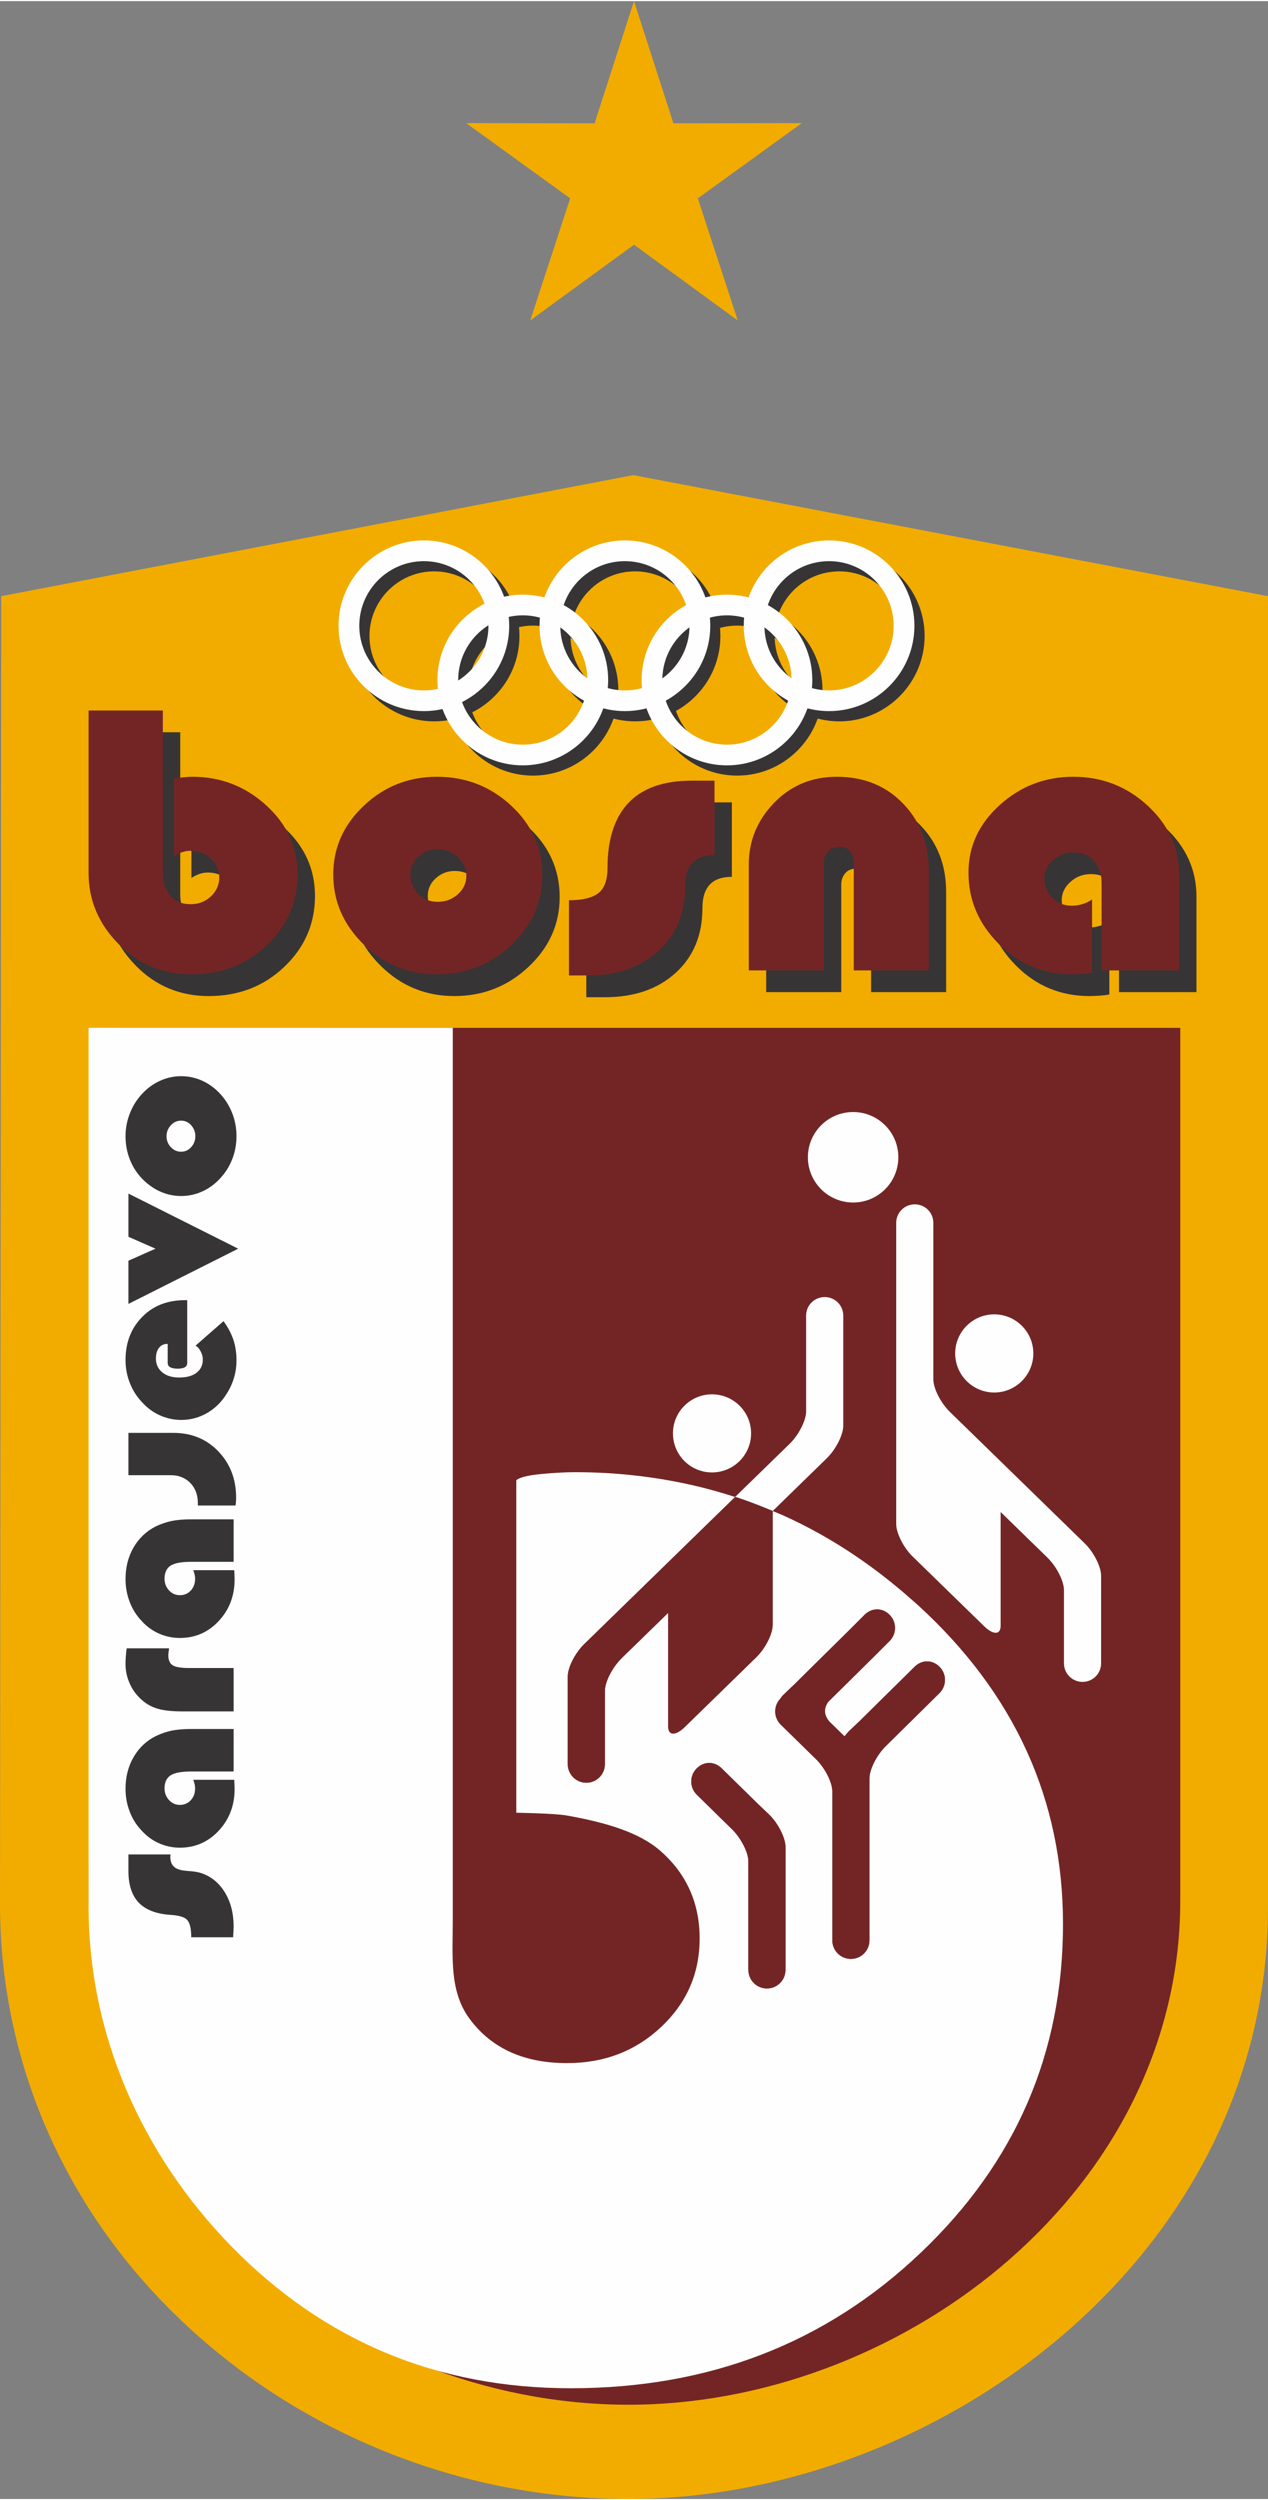 <?xml version="1.0" encoding="UTF-8"?>
<!DOCTYPE svg PUBLIC "-//W3C//DTD SVG 1.1//EN" "http://www.w3.org/Graphics/SVG/1.1/DTD/svg11.dtd">
<!-- Creator: CorelDRAW 2020 (64-Bit) -->
<svg xmlns="http://www.w3.org/2000/svg" xml:space="preserve" width="209px" height="412px" version="1.1" style="shape-rendering:geometricPrecision; text-rendering:geometricPrecision; image-rendering:optimizeQuality; fill-rule:evenodd; clip-rule:evenodd"
viewBox="0 0 209 411.63"
 xmlns:xlink="http://www.w3.org/1999/xlink"
 xmlns:xodm="http://www.corel.com/coreldraw/odm/2003">
 <rect x="0" y="0" width="209" height="411.63" fill="#808080" stroke="none"/>
 <defs>
  <style type="text/css">
   <![CDATA[
    .str0 {stroke:#F2AC00;stroke-width:2.36;stroke-miterlimit:22.926}
    .fil3 {fill:#373435}
    .fil1 {fill:#732525}
    .fil0 {fill:#F2AC00}
    .fil4 {fill:#FEFEFE;fill-rule:nonzero}
    .fil2 {fill:#373435;fill-rule:nonzero}
    .fil5 {fill:#732525;fill-rule:nonzero}
   ]]>
  </style>
 </defs>
 <g id="Layer_x0020_1">
  <g id="_1908588875296">
   <g>
    <path class="fil0" d="M209 98.06l-104.62 -19.95 -104.18 19.95 -0.2 215.97c0.13,25.34 10.41,49.21 28.95,67.29 20.28,19.8 48.19,30.83 76.57,30.29 49.98,-0.95 103.48,-40.4 103.48,-97.57l0 -215.98z"/>
    <path class="fil1" d="M14.79 169.2l179.75 0 0 143.84c0,47.43 -44.95,82.19 -89.22,83.04 -45.87,0.88 -90.45,-33.89 -90.7,-83.04l0.17 -143.84z"/>
    <path class="fil2" d="M71.55 90.55c-7.76,0 -14.07,6.31 -14.07,14.07 0,7.76 6.31,14.07 14.07,14.07 7.76,0 14.07,-6.31 14.07,-14.07 0,-7.76 -6.31,-14.07 -14.07,-14.07zm0 3.42c5.87,0 10.65,4.78 10.65,10.65 0,5.87 -4.78,10.65 -10.65,10.65 -5.87,0 -10.65,-4.78 -10.65,-10.65 0,-5.87 4.78,-10.65 10.65,-10.65z"/>
    <path class="fil2" d="M104.68 90.55c-7.76,0 -14.07,6.31 -14.07,14.07 0,7.76 6.31,14.07 14.07,14.07 7.76,0 14.06,-6.31 14.06,-14.07 0,-7.76 -6.3,-14.07 -14.06,-14.07zm0 3.42c5.87,0 10.64,4.78 10.64,10.65 0,5.87 -4.77,10.65 -10.64,10.65 -5.87,0 -10.65,-4.78 -10.65,-10.65 0,-5.87 4.78,-10.65 10.65,-10.65z"/>
    <path class="fil2" d="M138.34 90.55c-7.76,0 -14.08,6.31 -14.08,14.07 0,7.76 6.32,14.07 14.08,14.07 7.75,0 14.06,-6.31 14.06,-14.07 0,-7.76 -6.31,-14.07 -14.06,-14.07zm0 3.42c5.87,0 10.64,4.78 10.64,10.65 0,5.87 -4.77,10.65 -10.64,10.65 -5.88,0 -10.66,-4.78 -10.66,-10.65 0,-5.87 4.78,-10.65 10.66,-10.65z"/>
    <path class="fil2" d="M121.5 99.49c-7.75,0 -14.06,6.31 -14.06,14.07 0,7.76 6.31,14.07 14.06,14.07 7.76,0 14.07,-6.31 14.07,-14.07 0,-7.76 -6.31,-14.07 -14.07,-14.07zm0 3.42c5.88,0 10.65,4.78 10.65,10.65 0,5.87 -4.77,10.65 -10.65,10.65 -5.86,0 -10.64,-4.78 -10.64,-10.65 0,-5.87 4.78,-10.65 10.64,-10.65z"/>
    <path class="fil2" d="M87.85 99.49c-7.76,0 -14.07,6.31 -14.07,14.07 0,7.76 6.31,14.07 14.07,14.07 7.76,0 14.07,-6.31 14.07,-14.07 0,-7.76 -6.31,-14.07 -14.07,-14.07zm0 3.42c5.87,0 10.65,4.78 10.65,10.65 0,5.87 -4.78,10.65 -10.65,10.65 -5.88,0 -10.65,-4.78 -10.65,-10.65 0,-5.87 4.77,-10.65 10.65,-10.65z"/>
    <path class="fil3" d="M182.85 151.63l0 12.07c-0.45,0.09 -0.98,0.15 -1.56,0.19 -0.59,0.04 -1.16,0.07 -1.71,0.07 -4.74,0 -8.77,-1.67 -12.1,-5.01 -3.32,-3.34 -4.99,-7.26 -4.99,-11.76 0,-4.32 1.72,-8.03 5.16,-11.14 3.45,-3.1 7.49,-4.66 12.14,-4.66 4.74,0 8.82,1.6 12.26,4.79 3.45,3.19 5.16,6.99 5.16,11.4l0 15.73 -12.77 0 0 -14.45c0,-1.41 -0.42,-2.6 -1.24,-3.56 -0.82,-0.97 -1.95,-1.44 -3.41,-1.44 -1.28,0 -2.4,0.42 -3.35,1.28 -0.96,0.86 -1.44,1.87 -1.44,3.02 0,1.19 0.44,2.25 1.3,3.15 0.86,0.9 1.94,1.34 3.21,1.34 1.24,0 2.35,-0.34 3.34,-1.02zm-26.9 11.68l-12.37 0 0 -17.66c0,-1.79 -0.82,-2.69 -2.46,-2.69 -0.78,0 -1.38,0.25 -1.81,0.77 -0.44,0.51 -0.65,1.15 -0.65,1.92l0 17.66 -12.37 0 0 -17.47c0,-3.88 1.39,-7.27 4.17,-10.14 2.77,-2.87 6.22,-4.31 10.31,-4.31 4.52,0 8.21,1.52 11.08,4.57 2.74,2.91 4.1,6.52 4.1,10.85l0 16.5zm-35.32 -31.27l0 12.27c-3.24,0 -4.85,1.7 -4.85,5.13 0,4.46 -1.47,8.02 -4.41,10.69 -2.94,2.68 -6.82,4.02 -11.65,4.02l-3.08 0 0 -12.4c2.19,0 3.8,-0.38 4.82,-1.15 1.03,-0.77 1.54,-2.16 1.54,-4.18 0,-4.53 1.07,-8.02 3.21,-10.46 2.33,-2.61 5.88,-3.92 10.67,-3.92l3.75 0zm-50.12 15.41c0,1.25 0.42,2.31 1.26,3.21 0.85,0.9 1.92,1.35 3.25,1.35 1.27,0 2.39,-0.42 3.32,-1.25 0.92,-0.84 1.4,-1.86 1.4,-3.05 0,-1.2 -0.48,-2.23 -1.44,-3.08 -0.96,-0.86 -2.08,-1.29 -3.35,-1.29 -1.19,0 -2.22,0.4 -3.1,1.19 -0.9,0.79 -1.34,1.77 -1.34,2.92zm-12.71 0.06c0,-4.4 1.68,-8.19 5.05,-11.36 3.37,-3.17 7.38,-4.76 12.04,-4.76 4.73,0 8.81,1.59 12.23,4.76 3.41,3.17 5.13,6.99 5.13,11.49 0,4.46 -1.72,8.29 -5.13,11.5 -3.42,3.21 -7.5,4.82 -12.23,4.82 -4.69,0 -8.73,-1.64 -12.07,-4.92 -3.35,-3.27 -5.02,-7.12 -5.02,-11.53zm-26.25 -3.01l0 -12.85c0.82,-0.08 1.43,-0.15 1.85,-0.19 0.4,-0.04 0.78,-0.07 1.15,-0.07 4.7,0 8.76,1.58 12.21,4.73 3.45,3.14 5.16,6.92 5.16,11.33 0,4.59 -1.69,8.48 -5.06,11.69 -3.37,3.21 -7.52,4.82 -12.44,4.82 -4.74,0 -8.76,-1.67 -12.03,-5.01 -3.28,-3.34 -4.92,-7.24 -4.92,-11.69l0 -26.78 12.24 0 0 26.78c0,1.41 0.38,2.63 1.16,3.63 0.78,1 1.91,1.51 3.41,1.51 1.33,0 2.43,-0.43 3.35,-1.29 0.91,-0.86 1.37,-1.9 1.37,-3.14 0,-1.25 -0.47,-2.29 -1.4,-3.12 -0.94,-0.83 -2.04,-1.25 -3.32,-1.25 -0.45,0 -0.91,0.07 -1.36,0.22 -0.46,0.16 -0.92,0.38 -1.37,0.68z"/>
    <path class="fil1" d="M180 148.04l0 12.08c-0.46,0.09 -0.99,0.15 -1.57,0.19 -0.59,0.04 -1.17,0.07 -1.72,0.07 -4.74,0 -8.77,-1.68 -12.09,-5.02 -3.33,-3.33 -4.99,-7.25 -4.99,-11.75 0,-4.32 1.71,-8.03 5.16,-11.14 3.44,-3.11 7.48,-4.65 12.13,-4.65 4.74,0 8.82,1.6 12.27,4.78 3.44,3.19 5.16,6.99 5.16,11.4l0 15.73 -12.78 0 0 -14.44c0,-1.42 -0.41,-2.61 -1.24,-3.57 -0.81,-0.96 -1.95,-1.45 -3.41,-1.45 -1.27,0 -2.39,0.43 -3.35,1.29 -0.95,0.85 -1.44,1.86 -1.44,3.02 0,1.19 0.44,2.25 1.3,3.14 0.87,0.9 1.94,1.35 3.22,1.35 1.22,0 2.35,-0.34 3.35,-1.03zm-26.92 11.69l-12.36 0 0 -17.66c0,-1.8 -0.83,-2.69 -2.46,-2.69 -0.78,0 -1.38,0.25 -1.82,0.77 -0.44,0.51 -0.65,1.15 -0.65,1.92l0 17.66 -12.37 0 0 -17.47c0,-3.89 1.4,-7.28 4.17,-10.14 2.78,-2.86 6.22,-4.3 10.32,-4.3 4.51,0 8.21,1.51 11.08,4.56 2.73,2.9 4.09,6.52 4.09,10.85l0 16.5zm-35.31 -31.27l0 12.26c-3.24,0 -4.85,1.71 -4.85,5.14 0,4.46 -1.47,8.02 -4.41,10.69 -2.94,2.68 -6.83,4.01 -11.65,4.01l-3.08 0 0 -12.39c2.19,0 3.79,-0.38 4.82,-1.15 1.02,-0.77 1.53,-2.16 1.53,-4.18 0,-4.53 1.08,-8.02 3.22,-10.46 2.32,-2.61 5.88,-3.92 10.66,-3.92l3.76 0zm-50.13 15.41c0,1.24 0.42,2.31 1.27,3.21 0.85,0.9 1.92,1.35 3.24,1.35 1.28,0 2.39,-0.42 3.32,-1.25 0.93,-0.84 1.4,-1.86 1.4,-3.05 0,-1.2 -0.48,-2.23 -1.43,-3.09 -0.96,-0.85 -2.08,-1.28 -3.35,-1.28 -1.19,0 -2.23,0.39 -3.12,1.19 -0.88,0.79 -1.33,1.76 -1.33,2.92zm-12.71 0.06c0,-4.4 1.68,-8.19 5.06,-11.36 3.37,-3.17 7.38,-4.75 12.03,-4.75 4.74,0 8.81,1.58 12.23,4.75 3.42,3.17 5.13,6.99 5.13,11.49 0,4.46 -1.71,8.28 -5.13,11.5 -3.42,3.21 -7.49,4.82 -12.23,4.82 -4.69,0 -8.72,-1.64 -12.07,-4.92 -3.35,-3.27 -5.02,-7.12 -5.02,-11.53zm-26.25 -3.01l0 -12.84c0.82,-0.09 1.44,-0.16 1.85,-0.2 0.41,-0.04 0.79,-0.06 1.17,-0.06 4.68,0 8.75,1.57 12.19,4.72 3.45,3.14 5.16,6.92 5.16,11.33 0,4.58 -1.68,8.47 -5.06,11.69 -3.37,3.21 -7.51,4.82 -12.44,4.82 -4.74,0 -8.75,-1.68 -12.03,-5.02 -3.28,-3.33 -4.92,-7.23 -4.92,-11.69l0 -26.77 12.24 0 0 26.77c0,1.42 0.38,2.64 1.16,3.64 0.78,1 1.91,1.51 3.42,1.51 1.32,0 2.43,-0.43 3.34,-1.29 0.92,-0.86 1.38,-1.9 1.38,-3.15 0,-1.24 -0.48,-2.27 -1.41,-3.11 -0.93,-0.84 -2.04,-1.25 -3.31,-1.25 -0.46,0 -0.92,0.07 -1.37,0.22 -0.45,0.15 -0.92,0.38 -1.37,0.68z"/>
    <path class="fil4" d="M69.87 88.87c-7.76,0 -14.07,6.31 -14.07,14.07 0,7.75 6.31,14.06 14.07,14.06 7.75,0 14.06,-6.31 14.06,-14.06 0,-7.76 -6.31,-14.07 -14.06,-14.07zm0 3.42c5.87,0 10.64,4.77 10.64,10.65 0,5.87 -4.77,10.65 -10.64,10.65 -5.88,0 -10.65,-4.78 -10.65,-10.65 0,-5.88 4.77,-10.65 10.65,-10.65z"/>
    <path class="fil4" d="M102.99 88.87c-7.75,0 -14.06,6.31 -14.06,14.07 0,7.75 6.31,14.06 14.06,14.06 7.76,0 14.08,-6.31 14.08,-14.06 0,-7.76 -6.32,-14.07 -14.08,-14.07zm0 3.42c5.88,0 10.66,4.77 10.66,10.65 0,5.87 -4.78,10.65 -10.66,10.65 -5.87,0 -10.64,-4.78 -10.64,-10.65 0,-5.88 4.77,-10.65 10.64,-10.65z"/>
    <path class="fil4" d="M136.65 88.87c-7.76,0 -14.06,6.31 -14.06,14.07 0,7.75 6.3,14.06 14.06,14.06 7.76,0 14.07,-6.31 14.07,-14.06 0,-7.76 -6.31,-14.07 -14.07,-14.07zm0 3.42c5.87,0 10.65,4.77 10.65,10.65 0,5.87 -4.78,10.65 -10.65,10.65 -5.87,0 -10.65,-4.78 -10.65,-10.65 0,-5.88 4.78,-10.65 10.65,-10.65z"/>
    <path class="fil4" d="M119.82 97.81c-7.75,0 -14.06,6.31 -14.06,14.07 0,7.75 6.31,14.06 14.06,14.06 7.76,0 14.07,-6.31 14.07,-14.06 0,-7.76 -6.31,-14.07 -14.07,-14.07zm0 3.41c5.87,0 10.65,4.78 10.65,10.66 0,5.87 -4.78,10.65 -10.65,10.65 -5.87,0 -10.65,-4.78 -10.65,-10.65 0,-5.88 4.78,-10.66 10.65,-10.66z"/>
    <path class="fil4" d="M86.17 97.81c-7.76,0 -14.07,6.31 -14.07,14.07 0,7.75 6.31,14.06 14.07,14.06 7.75,0 14.07,-6.31 14.07,-14.06 0,-7.76 -6.32,-14.07 -14.07,-14.07zm0 3.41c5.87,0 10.65,4.78 10.65,10.66 0,5.87 -4.78,10.65 -10.65,10.65 -5.88,0 -10.65,-4.78 -10.65,-10.65 0,-5.88 4.77,-10.66 10.65,-10.66z"/>
    <path class="fil4" d="M154.84 278.84l-8.99 8.87c-1.41,1.47 -2.54,3.71 -2.54,5.16l0 26.7c0,1.69 -1.37,3.06 -3.06,3.06 -1.69,0 -3.06,-1.37 -3.06,-3.06l0 -24.55c0,-1.44 -1.13,-3.69 -2.54,-5.16l-5.96 -5.84c-1.2,-1.17 -1.22,-3.11 -0.04,-4.31 0.01,-0.01 0.02,-0.01 0.03,-0.03 0.08,-0.15 0.17,-0.3 0.32,-0.45l1.89 -1.8 8.98 -8.87 2.66 -2.66c1.21,-1.18 2.94,-1.16 4.12,0.05 1.18,1.2 1.16,3.13 -0.04,4.31l-2.67 2.67 -7.35 7.26c0,0 -0.62,0.67 -0.62,1.61 0,0.94 0.73,1.72 0.73,1.72l2.01 1.96 0.49 0.48c0.23,-0.29 0.46,-0.59 0.7,-0.83l1.89 -1.8 8.98 -8.86c1.21,-1.18 2.94,-1.16 4.12,0.05 1.18,1.21 1.15,3.13 -0.05,4.32zm-25.37 45.6c0,1.69 -1.37,3.06 -3.06,3.06 -1.69,0 -3.06,-1.37 -3.06,-3.06l0 -17.88c0,-1.43 -1.13,-3.68 -2.54,-5.15l-5.96 -5.84c-1.2,-1.18 -1.22,-3.11 -0.04,-4.31 1.18,-1.21 2.91,-1.23 4.12,-0.06l5.94 5.83 1.89 1.8c1.5,1.46 2.71,3.86 2.71,5.36l0 20.25zm21.81 -60.13c-0.37,-0.34 -0.75,-0.65 -1.12,-0.98 -2.09,-1.86 -4.23,-3.58 -6.43,-5.2 -2.84,-2.08 -5.77,-3.97 -8.78,-5.64 -1.9,-1.06 -3.85,-2.04 -5.82,-2.93 -0.58,-0.26 -1.18,-0.49 -1.78,-0.74l0 18.76c0,1.5 -1.21,3.89 -2.71,5.35l-11.78 11.49c-1.5,1.46 -2.72,1.43 -2.72,-0.07l0 -18.76 -7.73 7.53c0,0.01 0,0.01 0,0.01 -1.49,1.47 -2.71,3.85 -2.71,5.35l0 12.06c0,1.68 -1.37,3.06 -3.06,3.06 -1.68,0 -3.06,-1.38 -3.06,-3.06l0 -14.44c0,-1.5 1.22,-3.9 2.72,-5.35l24.87 -24.25c-0.05,-0.01 -0.1,-0.02 -0.15,-0.04 -2.21,-0.71 -4.45,-1.34 -6.72,-1.86 -2.25,-0.51 -4.53,-0.95 -6.85,-1.28 -2.62,-0.38 -5.29,-0.65 -8,-0.78 -1.56,-0.08 -3.13,-0.12 -4.72,-0.12 -1.71,0 -3.5,0.12 -5.4,0.29 -1.9,0.19 -3.49,0.44 -4.23,1.03l0 54.8c0,0 6.28,0.09 8.36,0.46 6.33,1.13 11.85,2.74 15.35,5.79 4.38,3.81 6.51,8.69 6.51,14.46 0,5.77 -2.11,10.6 -6.34,14.59 -4.23,3.97 -9.38,5.96 -15.52,5.96 -6.99,0 -12.26,-2.36 -15.84,-7.01 -3.62,-4.65 -2.99,-10.28 -2.99,-16.83l0 -146.76 -60.03 -0.01 0 144.85c0,20.66 8.51,40.64 23.7,56.12 15.22,15.47 33.8,23.22 55.79,23.22 22.83,0 42.02,-7.44 57.67,-22.33 15.66,-14.89 23.45,-32.93 23.45,-54.18 0,-20.44 -7.95,-37.97 -23.93,-52.56z"/>
    <path class="fil4" d="M127.36 248.82l8.92 -8.7c1.5,-1.46 2.71,-3.86 2.71,-5.35l0 -18.16c0,-1.69 -1.36,-3.05 -3.06,-3.05 -1.69,0 -3.06,1.36 -3.06,3.05l0 15.78c0,1.5 -1.21,3.89 -2.71,5.35l-8.99 8.76c0.1,0.03 0.19,0.05 0.29,0.08 2,0.66 3.96,1.42 5.9,2.24z"/>
    <path class="fil4" d="M140.62 197.98c4.12,0 7.45,-3.34 7.45,-7.46 0,-4.11 -3.33,-7.45 -7.45,-7.45 -4.12,0 -7.46,3.34 -7.46,7.45 0,4.12 3.34,7.46 7.46,7.46z"/>
    <path class="fil4" d="M117.35 242.46c3.56,0 6.45,-2.88 6.45,-6.44 0,-3.55 -2.89,-6.43 -6.45,-6.43 -3.55,0 -6.43,2.88 -6.43,6.43 0,3.56 2.88,6.44 6.43,6.44z"/>
    <path class="fil4" d="M163.88 229.29c3.55,0 6.44,-2.89 6.44,-6.44 0,-3.55 -2.89,-6.44 -6.44,-6.44 -3.56,0 -6.44,2.89 -6.44,6.44 0,3.55 2.88,6.44 6.44,6.44z"/>
    <path class="fil4" d="M178.78 254.14l-22.23 -21.67 0 0c-1.49,-1.46 -2.71,-3.85 -2.71,-5.35l0 -25.79c0,-1.69 -1.37,-3.05 -3.06,-3.05 -1.69,0 -3.06,1.36 -3.06,3.05l0 49.64c0,1.5 1.21,3.89 2.71,5.35l11.79 11.49c1.5,1.46 2.71,1.43 2.71,-0.07l0 -18.76 7.73 7.53c0,0.01 0,0.01 0,0.01 1.5,1.46 2.71,3.85 2.71,5.35l0 12.05c0,1.69 1.37,3.06 3.06,3.06 1.69,0 3.06,-1.37 3.06,-3.06l0 -14.43c0,-1.5 -1.21,-3.89 -2.71,-5.35z"/>
    <path class="fil5" d="M150.76 274.47l-8.97 8.86 -1.89 1.8c-0.24,0.25 -0.47,0.54 -0.7,0.82l-0.49 -0.47 -2 -1.96c0,0 -0.74,-0.78 -0.74,-1.72 0,-0.94 0.62,-1.61 0.62,-1.61l7.35 -7.26 2.67 -2.67c1.2,-1.18 1.22,-3.11 0.04,-4.31 -1.18,-1.21 -2.91,-1.23 -4.12,-0.06l-2.67 2.67 -8.97 8.86 -1.89 1.81c-0.15,0.14 -0.24,0.3 -0.32,0.45 -0.01,0.01 -0.02,0.02 -0.03,0.03 -1.18,1.2 -1.16,3.13 0.04,4.31l5.96 5.84c1.41,1.47 2.54,3.72 2.54,5.15l0 24.56c0,1.69 1.37,3.06 3.06,3.06 1.69,0 3.06,-1.37 3.06,-3.06l0 -26.7c0,-1.45 1.13,-3.69 2.54,-5.16l8.99 -8.87c1.2,-1.19 1.23,-3.11 0.05,-4.32 -1.19,-1.21 -2.91,-1.23 -4.13,-0.05z"/>
    <path class="fil5" d="M124.87 297.03l-5.94 -5.83c-1.21,-1.18 -2.94,-1.15 -4.12,0.06 -1.18,1.2 -1.16,3.13 0.04,4.31l5.95 5.84c1.42,1.47 2.55,3.72 2.55,5.15l0 17.88c0,1.69 1.37,3.06 3.06,3.06 1.69,0 3.06,-1.37 3.06,-3.06l0 -20.25c0,-1.5 -1.21,-3.9 -2.71,-5.36l-1.89 -1.8z"/>
    <path class="fil5" d="M93.58 276.1l0 14.44c0,1.68 1.38,3.06 3.06,3.06 1.69,0 3.06,-1.38 3.06,-3.06l0 -12.06c0,-1.5 1.22,-3.88 2.71,-5.35 0,0 0,0 0,-0.01l7.73 -7.53 0 18.76c0,1.51 1.22,1.53 2.72,0.07l11.78 -11.49c1.5,-1.45 2.72,-3.85 2.72,-5.35l0 -18.76c-1.95,-0.82 -3.9,-1.58 -5.9,-2.24 -0.09,-0.03 -0.19,-0.05 -0.29,-0.07l-24.87 24.24c-1.5,1.46 -2.72,3.85 -2.72,5.35z"/>
    <path class="fil3" d="M29.85 196.91c-0.9,0 -1.77,-0.14 -2.63,-0.42 -0.85,-0.29 -1.66,-0.69 -2.4,-1.23 -1.32,-0.94 -2.33,-2.12 -3.06,-3.56 -0.71,-1.43 -1.07,-2.98 -1.07,-4.65 0,-1.29 0.24,-2.54 0.71,-3.75 0.47,-1.2 1.14,-2.29 2.02,-3.23 0.86,-0.93 1.85,-1.65 2.96,-2.15 1.1,-0.51 2.27,-0.76 3.47,-0.76 1.22,0 2.38,0.25 3.48,0.75 1.1,0.5 2.09,1.22 2.96,2.16 0.87,0.94 1.53,2.01 2,3.22 0.46,1.2 0.69,2.46 0.69,3.76 0,1.31 -0.23,2.57 -0.69,3.76 -0.46,1.18 -1.12,2.25 -2,3.19 -0.87,0.95 -1.86,1.67 -2.96,2.16 -1.1,0.5 -2.26,0.75 -3.48,0.75zm0 -7.3c0.65,0 1.2,-0.25 1.66,-0.75 0.45,-0.5 0.69,-1.1 0.69,-1.81 0,-0.69 -0.24,-1.29 -0.69,-1.8 -0.46,-0.51 -1.01,-0.76 -1.66,-0.76 -0.66,0 -1.22,0.25 -1.69,0.76 -0.47,0.51 -0.71,1.11 -0.71,1.8 0,0.71 0.24,1.31 0.71,1.81 0.46,0.5 1.03,0.75 1.69,0.75zm-8.68 25.08l0 -7.12 4.46 -1.98 -4.46 -1.96 0 -7.12 18.09 9.08 -18.09 9.1zm15.67 2.84c0.72,0.98 1.26,2 1.62,3.05 0.35,1.06 0.52,2.18 0.52,3.37 0,0.96 -0.12,1.91 -0.39,2.84 -0.27,0.93 -0.66,1.81 -1.19,2.64 -0.84,1.38 -1.92,2.46 -3.25,3.23 -1.33,0.77 -2.75,1.15 -4.3,1.15 -1.2,0 -2.37,-0.26 -3.48,-0.75 -1.12,-0.5 -2.1,-1.22 -2.95,-2.16 -0.9,-0.94 -1.57,-2.02 -2.03,-3.21 -0.47,-1.2 -0.7,-2.44 -0.7,-3.74 0,-2.88 0.91,-5.25 2.74,-7.11 1.81,-1.85 4.17,-2.77 7.07,-2.77l0.36 0 0 10.34c0,0.31 -0.12,0.55 -0.37,0.71 -0.26,0.15 -0.66,0.24 -1.21,0.24 -0.56,0 -0.97,-0.09 -1.24,-0.24 -0.27,-0.16 -0.4,-0.4 -0.4,-0.71l0 -3.13 -0.07 0c-0.57,0 -1.03,0.22 -1.37,0.66 -0.34,0.43 -0.5,1.02 -0.5,1.76 0,0.94 0.35,1.69 1.04,2.26 0.7,0.58 1.63,0.86 2.8,0.86 1.22,0 2.17,-0.26 2.85,-0.78 0.69,-0.53 1.04,-1.26 1.04,-2.19 0,-0.44 -0.12,-0.89 -0.35,-1.33 -0.22,-0.44 -0.5,-0.76 -0.85,-0.95l4.61 -4.04zm-4.23 30.38l0 -0.39c0,-1.35 -0.41,-2.46 -1.23,-3.31 -0.83,-0.85 -1.89,-1.29 -3.19,-1.29l-7.02 0 0 -6.98 7.39 0c3,0 5.48,1.02 7.43,3.05 1.95,2.04 2.93,4.58 2.93,7.62 0,0.44 -0.03,0.87 -0.1,1.3l-6.21 0zm5.9 2.28l0 7 -6.96 0c-1.64,0 -2.79,0.21 -3.44,0.64 -0.66,0.43 -0.99,1.15 -0.99,2.14 0,0.75 0.25,1.4 0.74,1.93 0.49,0.53 1.09,0.79 1.79,0.79 0.72,0 1.32,-0.25 1.8,-0.77 0.48,-0.52 0.71,-1.17 0.71,-1.95 0,-0.19 -0.02,-0.4 -0.07,-0.63 -0.05,-0.23 -0.13,-0.49 -0.23,-0.77l6.74 0 0.02 0.12c0.03,0.65 0.05,1.11 0.05,1.39 0,2.7 -0.87,4.99 -2.61,6.86 -1.74,1.87 -3.88,2.8 -6.41,2.8 -1.19,0 -2.34,-0.24 -3.42,-0.71 -1.09,-0.48 -2.05,-1.17 -2.88,-2.09 -0.87,-0.91 -1.53,-1.96 -1.98,-3.16 -0.45,-1.18 -0.68,-2.43 -0.68,-3.75 0,-1.93 0.44,-3.67 1.33,-5.22 0.9,-1.53 2.13,-2.7 3.7,-3.48 0.84,-0.39 1.69,-0.68 2.57,-0.87 0.88,-0.18 1.98,-0.27 3.29,-0.27l1.26 0 5.67 0zm-7.33 24.5l7.33 0 0 7.15 -8.47 0c-1.9,0 -3.39,-0.18 -4.45,-0.57 -1.08,-0.38 -2.03,-1.04 -2.86,-1.95 -0.64,-0.7 -1.14,-1.51 -1.5,-2.44 -0.36,-0.92 -0.54,-1.85 -0.54,-2.78 0,-0.46 0.01,-0.91 0.05,-1.35 0.03,-0.45 0.08,-0.88 0.14,-1.3l6.99 0c-0.01,0.09 -0.02,0.21 -0.05,0.38 -0.05,0.4 -0.08,0.65 -0.08,0.75 0,0.78 0.23,1.33 0.7,1.65 0.46,0.3 1.38,0.46 2.74,0.46zm7.33 10.05l0 7 -6.96 0c-1.64,0 -2.79,0.22 -3.44,0.64 -0.66,0.44 -0.99,1.15 -0.99,2.15 0,0.74 0.25,1.39 0.74,1.92 0.49,0.54 1.09,0.8 1.79,0.8 0.72,0 1.32,-0.26 1.8,-0.78 0.48,-0.52 0.71,-1.17 0.71,-1.94 0,-0.19 -0.02,-0.41 -0.07,-0.64 -0.05,-0.23 -0.13,-0.49 -0.23,-0.78l6.74 0 0.02 0.14c0.03,0.64 0.05,1.1 0.05,1.38 0,2.7 -0.87,4.99 -2.61,6.86 -1.74,1.87 -3.88,2.81 -6.41,2.81 -1.19,0 -2.34,-0.24 -3.42,-0.72 -1.09,-0.47 -2.05,-1.18 -2.88,-2.09 -0.87,-0.91 -1.53,-1.96 -1.98,-3.16 -0.45,-1.17 -0.68,-2.43 -0.68,-3.74 0,-1.94 0.44,-3.68 1.33,-5.22 0.9,-1.55 2.13,-2.71 3.7,-3.48 0.84,-0.4 1.69,-0.69 2.57,-0.88 0.88,-0.18 1.98,-0.27 3.29,-0.27l1.26 0 5.67 0zm-0.08 34.32l-6.91 0c0,-1.37 -0.21,-2.3 -0.63,-2.81 -0.41,-0.5 -1.36,-0.8 -2.83,-0.88 -2.32,-0.16 -4.05,-0.83 -5.19,-2.01 -1.13,-1.19 -1.7,-2.91 -1.7,-5.17l0 -2.78 6.94 0c0,0.05 -0.01,0.11 -0.02,0.21 -0.01,0.08 -0.02,0.15 -0.02,0.18 0,0.42 0.07,0.78 0.21,1.09 0.14,0.3 0.35,0.54 0.61,0.72 0.41,0.28 1.07,0.45 1.99,0.52 0.92,0.06 1.6,0.16 2.05,0.29 1.69,0.49 3.05,1.54 4.06,3.13 1.01,1.6 1.52,3.52 1.52,5.76 0,0.32 -0.03,0.86 -0.08,1.61l0 0.14z"/>
   </g>
   <polygon class="fil0 str0" points="104.5,3.84 110.14,21.32 128.51,21.29 113.63,32.05 119.34,49.51 104.5,38.68 89.66,49.51 95.37,32.05 80.49,21.29 98.86,21.32 "/>
  </g>
 </g>
</svg>
